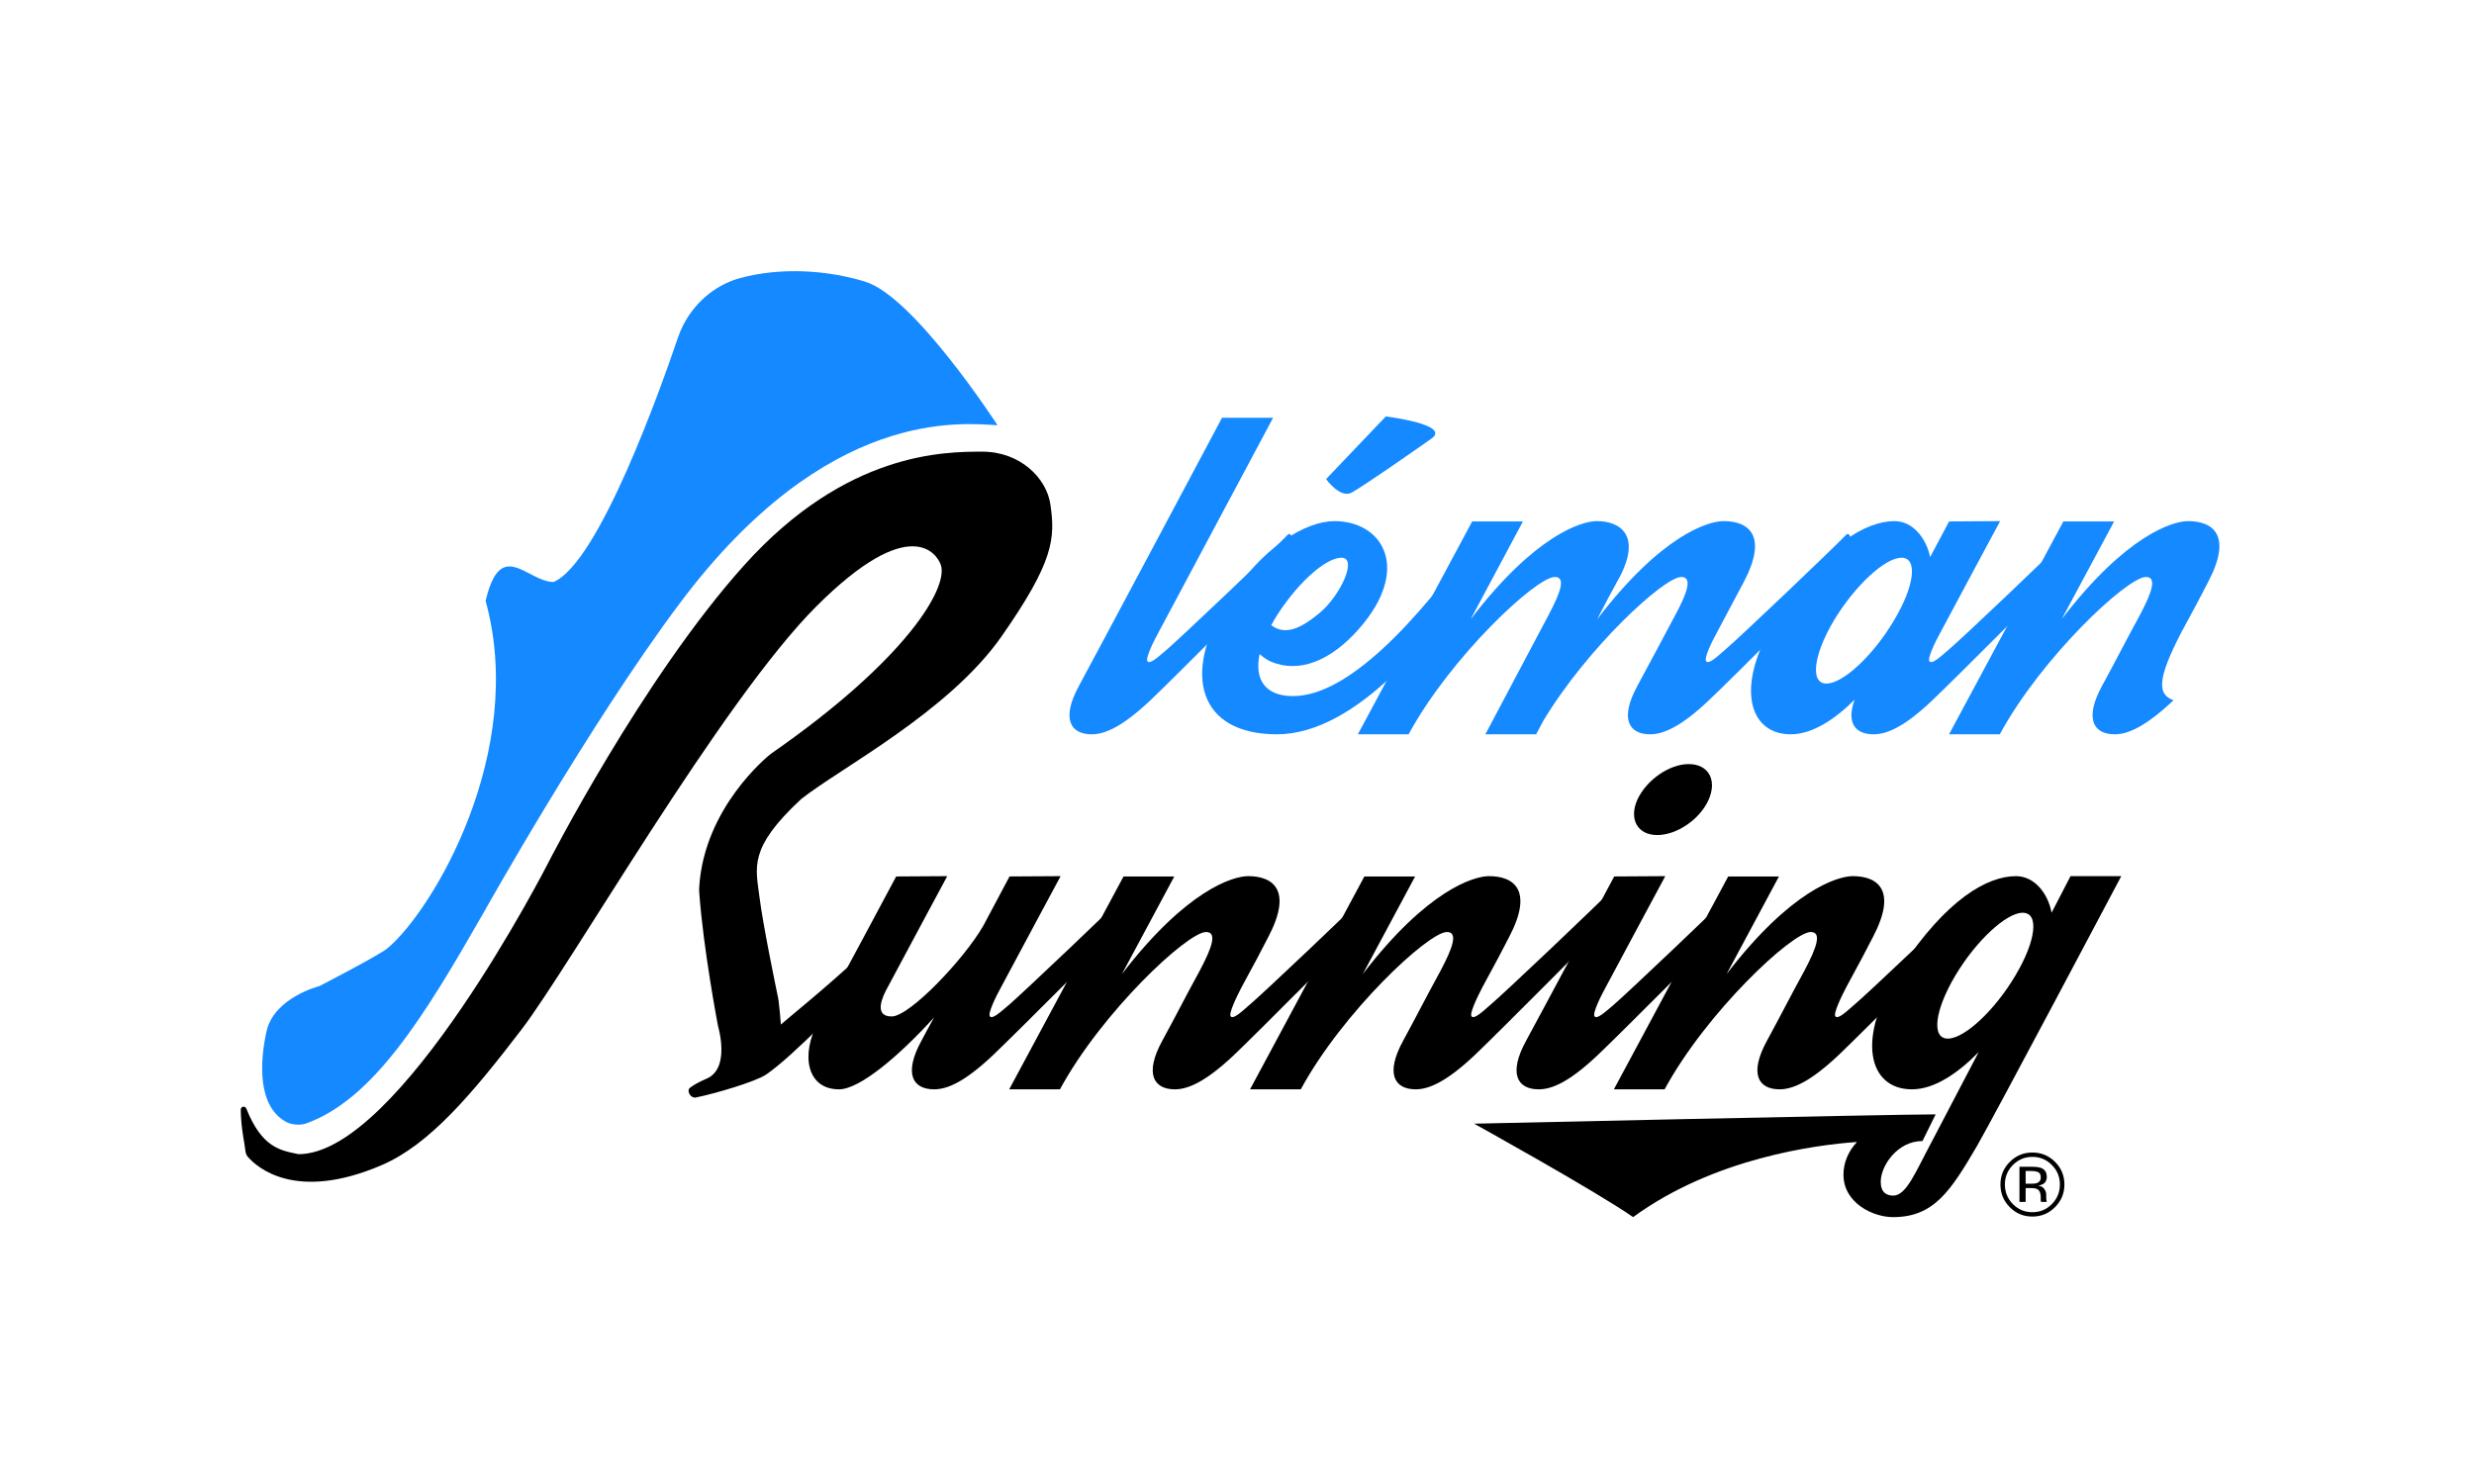 <?xml version="1.0" encoding="UTF-8" standalone="no"?>
<svg
   xmlns:dc="http://purl.org/dc/elements/1.1/"
   xmlns:cc="http://creativecommons.org/ns#"
   xmlns:rdf="http://www.w3.org/1999/02/22-rdf-syntax-ns#"
   xmlns:svg="http://www.w3.org/2000/svg"
   xmlns="http://www.w3.org/2000/svg"
   viewBox="0 0 533.333 320"
   height="320"
   width="533.333"
   xml:space="preserve"
   id="svg2"
   version="1.1"><defs
     id="defs6" /><g
     transform="matrix(1.333,0,0,-1.333,0,320)"
     id="g10"><g
       transform="scale(0.1)"
       id="g12"><path
         id="path14"
         style="fill:#1589ff;fill-opacity:1;fill-rule:nonzero;stroke:none"
         d="m 2087.99,1494.77 c -14.54,-15.06 -185.93,-187.49 -227.48,-226.96 -45.19,-42.59 -73.23,-55.06 -95.05,-55.06 -34.27,0 -49.85,24.93 -20.25,78.95 21.29,38.95 231.12,433.15 231.12,433.15 h 82.58 c 0,0 -163.08,-305.39 -185.42,-347.46 -7.79,-14.02 -21.81,-42.59 -17.66,-46.74 4.16,-4.68 16.63,6.75 30.13,18.18 19.73,16.62 177.1,166.19 196.32,186.45 9.87,10.39 10.9,-34.8 5.71,-40.51" /><path
         id="path16"
         style="fill:#1589ff;fill-opacity:1;fill-rule:nonzero;stroke:none"
         d="m 2144.58,1625.65 96.61,101.28 c 0,0 106.47,-12.99 73.75,-35.84 -32.21,-22.85 -110.11,-76.87 -128.81,-87.25 -18.7,-10.39 -41.55,21.81 -41.55,21.81 z m -84.65,-229.04 c -1.04,-2.6 -2.6,-4.68 -4.16,-7.27 25.45,-19.74 54.53,0 78.95,20.25 33.23,28.05 61.28,88.82 34.79,88.82 -27.01,0 -75.83,-45.19 -109.58,-101.8 z m 340.7,100.23 c -76.35,-124.12 -207.23,-284.09 -335.51,-284.09 -127.24,0 -153.22,98.16 -82.06,211.9 58.17,92.45 129.32,132.96 175.03,132.96 75.3,0 122.05,-71.67 47.77,-164.64 -44.66,-55.57 -96.07,-79.98 -141.26,-65.96 -11.43,3.12 -20.25,8.83 -27.52,15.58 -8.84,-41.55 9.34,-68.03 54.01,-68.03 89.33,0 200.99,121.01 300.71,260.72 8.31,11.42 12.99,-31.68 8.83,-38.44" /><path
         id="path18"
         style="fill:#1589ff;fill-opacity:1;fill-rule:nonzero;stroke:none"
         d="m 2991.13,1494.77 c -14.55,-15.06 -185.42,-187.49 -227.49,-226.96 -44.67,-42.59 -73.75,-55.06 -95.04,-55.06 -34.28,0 -49.86,24.93 -20.26,78.95 21.29,38.95 36.88,69.07 60.25,112.7 21.81,39.99 28.05,62.84 10.38,62.84 -28.04,0 -152.17,-114.78 -222.8,-232.16 -7.27,-13.5 -11.95,-22.33 -11.95,-22.33 h -82.06 c 0,0 76.35,143.87 101.8,192.17 21.29,39.99 28.04,62.32 10.39,62.32 -30.13,0 -168.8,-129.84 -236.32,-254.49 l 1.04,1.56 -1.04,-1.56 h -82.06 l 184.9,344.34 h 82.06 l -84.66,-158.4 c 104.39,136.59 179.7,158.92 204.11,158.92 40.52,0 74.27,-25.97 32.72,-98.16 -10.91,-19.74 -18.18,-33.76 -32.2,-60.76 104.39,136.59 179.7,158.92 204.63,158.92 39.99,0 72.19,-22.85 32.72,-98.16 -12.98,-24.41 -21.29,-39.99 -43.62,-82.06 -7.8,-14.02 -21.82,-42.59 -17.14,-46.74 4.15,-4.68 16.61,6.75 29.6,18.18 20.26,16.62 177.11,166.19 196.33,186.45 10.38,10.39 10.89,-34.8 5.71,-40.51" /><path
         id="path20"
         style="fill:#1589ff;fill-opacity:1;fill-rule:nonzero;stroke:none"
         d="m 3062.75,1396.61 c 33.76,56.09 38.94,101.8 12.46,101.8 -27.01,0 -75.83,-45.71 -109.58,-101.8 -33.25,-56.09 -38.44,-101.8 -11.95,-101.8 27,0 75.83,45.71 109.07,101.8 z m 289.8,98.16 c -14.54,-15.06 -185.93,-187.49 -227.48,-226.96 -44.66,-42.59 -73.23,-55.06 -95.05,-55.06 -29.08,0 -44.66,17.66 -30.64,56.09 -30.64,-30.64 -67.51,-56.09 -103.35,-56.09 -70.63,0 -91.93,83.1 -18.18,195.28 73.75,112.19 140.23,149.58 185.93,149.58 29.6,0 51.42,-27.52 57.65,-58.16 18.18,33.75 30.65,57.64 30.65,57.64 l 82.57,0.52 c 0,0 -74.26,-138.15 -96.6,-180.22 -7.79,-14.02 -21.81,-42.59 -17.65,-46.74 4.67,-4.68 16.62,6.75 30.12,18.18 20.26,16.62 177.1,166.19 196.32,186.45 10.39,10.39 10.91,-34.8 5.71,-40.51" /><path
         id="path22"
         style="fill:#1589ff;fill-opacity:1;fill-rule:nonzero;stroke:none"
         d="m 3420.03,1212.75 c -34.27,0 -49.85,24.93 -20.25,78.95 21.3,38.95 36.36,69.07 60.24,112.7 21.3,39.99 28.05,62.84 10.4,62.84 -30.12,0 -168.79,-129.84 -236.31,-254.49 l 1.03,1.56 -1.03,-1.56 h -82.06 l 184.89,344.34 H 3419 l -84.66,-157.88 c 104.4,136.07 179.7,158.4 204.11,158.4 40.51,0 72.19,-22.85 32.73,-98.16 -12.47,-24.41 -20.78,-39.99 -43.64,-82.06 -39.47,-76.35 -38.42,-100.24 -12.46,-109.58 -45.18,-42.59 -73.75,-55.06 -95.05,-55.06" /><path
         id="path24"
         style="fill:#000000;fill-opacity:1;fill-rule:nonzero;stroke:none"
         d="m 1833.14,920.449 c -14.55,-15.058 -185.94,-187.488 -227.49,-226.961 -45.18,-42.59 -73.22,-55.047 -95.04,-55.047 -34.28,0 -49.86,24.93 -20.25,78.938 3.63,7.269 10.9,20.262 20.25,37.402 -55.57,-61.293 -119.98,-116.34 -153.73,-116.34 -51.94,0 -62.85,55.571 -33.24,110.098 21.29,38.961 125.69,234.242 125.69,234.242 l 82.57,0.52 c 0,0 -74.27,-138.153 -96.6,-180.223 -7.79,-14.027 -23.37,-46.75 6.75,-46.75 29.09,0 116.86,92.453 148.02,146.473 23.89,45.179 42.59,79.98 42.59,79.98 l 82.58,0.52 c 0,0 -74.27,-138.153 -96.6,-180.223 -7.79,-14.027 -21.81,-42.59 -17.66,-46.75 4.16,-4.668 16.62,6.75 30.12,18.184 19.74,16.617 177.11,166.199 196.33,186.449 9.86,10.391 10.9,-34.789 5.71,-40.512" /><path
         id="path26"
         style="fill:#000000;fill-opacity:1;fill-rule:nonzero;stroke:none"
         d="m 2222.11,920.449 c -14.54,-15.058 -185.41,-187.488 -226.96,-226.961 -45.18,-42.59 -73.75,-55.047 -95.04,-55.047 -34.28,0 -49.87,24.93 -20.26,78.938 21.29,38.949 36.36,69.082 60.25,112.711 21.29,39.988 28.04,62.84 10.38,62.84 -30.12,0 -168.79,-129.852 -236.31,-254.489 l 1.04,1.559 -1.04,-1.559 h -82.06 l 184.9,344.34 h 82.06 l -84.66,-157.89 c 104.39,136.07 179.7,158.41 204.11,158.41 40.51,0 72.19,-22.852 32.72,-98.16 -12.47,-24.411 -20.78,-39.993 -43.63,-82.063 -7.27,-14.027 -21.29,-42.59 -17.14,-46.75 4.16,-4.668 16.62,6.75 29.61,18.184 20.25,16.617 177.63,166.199 196.84,186.449 9.87,10.391 10.91,-34.789 5.19,-40.512" /><path
         id="path28"
         style="fill:#000000;fill-opacity:1;fill-rule:nonzero;stroke:none"
         d="m 2611.6,920.449 c -14.54,-15.058 -185.41,-187.488 -226.96,-226.961 -45.19,-42.59 -73.75,-55.047 -95.05,-55.047 -34.27,0 -49.85,24.93 -20.25,78.938 21.29,38.949 36.35,69.082 60.24,112.711 21.3,39.988 28.05,62.84 10.39,62.84 -30.12,0 -168.79,-129.852 -236.31,-254.489 l 1.04,1.559 -1.04,-1.559 h -82.06 l 184.89,344.34 h 82.06 l -84.65,-157.89 c 104.39,136.07 179.7,158.41 204.11,158.41 40.51,0 72.19,-22.852 32.72,-98.16 -12.46,-24.411 -20.77,-39.993 -43.63,-82.063 -7.27,-14.027 -21.29,-42.59 -17.13,-46.75 4.15,-4.668 16.61,6.75 29.6,18.184 20.25,16.617 177.62,166.199 196.84,186.449 9.87,10.391 10.9,-34.789 5.19,-40.512" /><path
         id="path30"
         style="fill:#000000;fill-opacity:1;fill-rule:nonzero;stroke:none"
         d="m 2647.92,1106.91 c 14.55,31.68 51.42,57.65 83.1,57.65 32.2,0 46.23,-25.97 32.2,-57.65 -14.02,-31.68 -51.42,-57.13 -83.1,-57.13 -31.68,0 -46.22,25.45 -32.2,57.13 z m 163.09,-186.461 c -14.55,-15.058 -185.94,-187.488 -227.49,-226.961 -45.19,-42.59 -73.23,-55.047 -95.04,-55.047 -34.29,0 -49.86,24.93 -20.26,78.938 21.3,38.949 142.31,265.402 142.31,265.402 l 82.58,0.52 c 0,0 -74.27,-138.153 -96.61,-180.223 -7.78,-14.027 -21.81,-42.59 -17.65,-46.75 4.15,-4.668 16.61,6.75 30.12,18.184 19.74,16.617 177.1,166.199 196.32,186.449 9.87,10.391 10.91,-34.789 5.72,-40.512" /><path
         id="path32"
         style="fill:#000000;fill-opacity:1;fill-rule:nonzero;stroke:none"
         d="m 3200,920.449 c -14.56,-15.058 -185.42,-187.488 -226.97,-226.961 -45.19,-42.59 -73.75,-55.047 -95.05,-55.047 -34.27,0 -49.85,24.93 -20.25,78.938 21.29,38.949 36.36,69.082 60.24,112.711 21.3,39.988 28.05,62.84 10.39,62.84 -30.12,0 -168.79,-129.852 -236.31,-254.489 l 1.04,1.559 -1.04,-1.559 h -82.06 l 184.89,344.34 h 82.06 l -84.65,-157.89 c 104.39,136.07 179.7,158.41 204.11,158.41 40.51,0 72.19,-22.852 32.72,-98.16 -12.46,-24.411 -20.78,-39.993 -43.63,-82.063 -7.27,-14.027 -21.29,-42.59 -17.14,-46.75 4.16,-4.668 16.63,6.75 29.6,18.184 20.26,16.617 177.63,166.199 196.85,186.449 9.86,10.391 10.91,-34.789 5.2,-40.512" /><path
         id="path34"
         style="fill:#000000;fill-opacity:1;fill-rule:nonzero;stroke:none"
         d="m 3259.17,822.289 c 33.75,56.609 38.94,101.801 11.94,101.801 -26.49,0 -75.31,-45.192 -109.06,-101.801 -33.25,-56.09 -38.96,-101.789 -11.96,-101.789 27.01,0 75.83,45.699 109.08,101.789 z m 171.38,161.012 c 0,0 -207.22,-391.602 -233.19,-436.27 -43.11,-73.75 -70.12,-115.301 -136.08,-115.301 -32.19,0 -79.98,22.848 -79.98,68.559 0,19.731 7.8,37.91 21.81,52.973 -66.47,-4.672 -231.11,-25.973 -362,-121.532 -60.24,42.071 -257.08,151.141 -257.08,151.141 0,0 673.09,15.059 746.33,15.059 l -21.29,-43.11 c -40.51,0 -67.52,-39.988 -67.52,-65.961 0,-17.14 9.34,-22.328 20.25,-22.328 21.3,0 35.84,37.91 62.84,88.289 l 75.32,143.86 c -31.68,-32.2 -70.12,-60.239 -108.03,-60.239 -70.64,0 -91.93,83.098 -18.18,195.278 73.75,112.179 140.23,149.582 186.45,149.582 30.13,0 51.93,-28.051 57.65,-59.211 l 30.64,59.211 h 82.06" /><path
         id="path36"
         style="fill:#1589ff;fill-opacity:1;fill-rule:nonzero;stroke:none"
         d="m 1613.22,1712.72 c 0,0 -134.41,207.73 -213.84,232.17 -62.88,19.35 -137.25,23.38 -201.88,6.03 -31.45,-8.44 -58.96,-27.78 -78.52,-53.81 l -1.01,-1.34 c -9.41,-12.61 -16.68,-26.71 -21.72,-41.61 -26.83,-79.3 -127.41,-363.49 -200.922,-394.99 -42.769,0 -85.539,73.31 -109.976,-30.55 C 852.559,1184.23 699.82,927.621 626.5,866.52 613.223,855.461 516.523,805.43 516.523,805.43 c 0,0 -73.316,-18.328 -85.531,-73.321 -11.121,-50.019 -14.648,-122.789 33.094,-147.031 8.199,-4.156 22.082,-5.008 30.742,-1.918 109.879,39.192 192.965,176.02 287.473,341.41 0,0 171.066,305.48 317.699,501 237.92,317.21 455.18,290.21 513.22,287.15" /><path
         id="path38"
         style="fill:#000000;fill-opacity:1;fill-rule:nonzero;stroke:none"
         d="m 1698.75,1584.42 c -6.1,42.77 -48.87,85.53 -109.97,85.53 -61.09,0 -219.95,0 -384.91,-183.29 -164.96,-183.29 -317.71,-482.67 -317.71,-482.67 0,0 -240.308,-470.439 -403.238,-470.439 -30.543,6.097 -59.543,11.187 -84.606,73.84 -1.91,4.757 -8.961,3.429 -8.945,-1.711 0.094,-28.7 6.512,-55.969 7.598,-67.071 0.344,-3.57 1.668,-6.91 4.027,-9.597 14.899,-16.992 77.442,-72.922 216.406,-13.121 76.211,32.789 144.207,112.328 225.993,219.281 79.425,103.859 323.815,531.538 476.565,684.288 152.74,152.74 195.82,84.59 201.62,67.2 12.22,-36.66 -54.96,-152.65 -274.74,-305.34 l -0.4,-0.3 c -5.15,-4.08 -107.59,-86.83 -115.65,-215.391 -0.18,-2.891 -0.15,-5.77 0.05,-8.66 6.33,-90 29.97,-214.16 30.28,-215.778 l 0.01,-0.043 c 0.69,-3.019 20.24,-68.867 -18.36,-85.41 -12.96,-5.547 -21.42,-10.547 -26.94,-14.808 -5.61,-4.328 0.08,-15.231 6.92,-15.711 l 1.21,-0.27 c 31.86,6.332 98.23,25.871 115.22,37.539 44.87,30.813 133.85,124.692 171.78,163.614 4.56,4.668 6.63,11.187 5.62,17.636 l -0.05,0.364 c -1.96,12.66 -17.21,18.058 -26.58,9.32 -52.57,-49.012 -106.72,-92.594 -123.35,-106.922 -1.31,-1.148 -2.52,-2.199 -3.77,-3.289 -0.84,11.641 -2,24.551 -3.63,38 -0.22,1.867 -0.52,3.687 -0.91,5.527 -3.69,17.703 -24.42,117.801 -29.98,162.274 -6.1,48.75 -18.27,79.268 66.56,158.248 l 1.29,1.11 c 61.69,49.01 237.93,140.44 323.17,262.21 85.54,122.19 87.2,159.4 79.42,213.84" /><path
         id="path40"
         style="fill:#000000;fill-opacity:1;fill-rule:nonzero;stroke:none"
         d="m 3296.61,504.199 c -2.53,1.422 -6.58,2.121 -12.13,2.121 h -8.57 v -20.59 h 9.06 c 4.24,0 7.43,0.418 9.55,1.27 3.91,1.551 5.87,4.512 5.87,8.879 0,4.141 -1.26,6.91 -3.78,8.32 z m -10.82,8.961 c 7.05,0 12.22,-0.68 15.51,-2.051 5.88,-2.437 8.82,-7.238 8.82,-14.398 0,-5.082 -1.85,-8.82 -5.54,-11.223 -1.98,-1.269 -4.71,-2.187 -8.22,-2.75 4.45,-0.707 7.7,-2.558 9.75,-5.566 2.06,-3.012 3.09,-5.942 3.09,-8.801 v -4.16 c 0,-1.32 0.04,-2.723 0.14,-4.231 0.1,-1.5 0.26,-2.492 0.5,-2.96 l 0.35,-0.7 h -9.38 l -0.14,0.559 -0.14,0.641 -0.21,1.82 v 4.5 c 0,6.558 -1.79,10.898 -5.36,13.012 -2.12,1.218 -5.83,1.828 -11.15,1.828 h -7.9 v -22.36 h -10.01 v 56.84 z m -30.46,2.891 c -8.66,-8.699 -12.98,-19.199 -12.98,-31.52 0,-12.41 4.3,-22.992 12.9,-31.742 8.65,-8.738 19.16,-13.109 31.52,-13.109 12.37,0 22.87,4.371 31.53,13.109 8.65,8.75 12.97,19.332 12.97,31.742 0,12.321 -4.32,22.821 -12.97,31.52 -8.7,8.75 -19.2,13.121 -31.53,13.121 -12.26,0 -22.75,-4.371 -31.44,-13.121 z m 68.11,-68.192 c -10.11,-10.16 -22.32,-15.23 -36.67,-15.23 -14.33,0 -26.53,5.07 -36.6,15.23 -10.01,10.11 -15.02,22.352 -15.02,36.743 0,14.238 5.06,26.418 15.17,36.527 10.06,10.062 22.21,15.09 36.45,15.09 14.35,0 26.56,-5.028 36.67,-15.09 10.11,-10.059 15.17,-22.238 15.17,-36.527 0,-14.34 -5.06,-26.59 -15.17,-36.743" /></g></g></svg>
